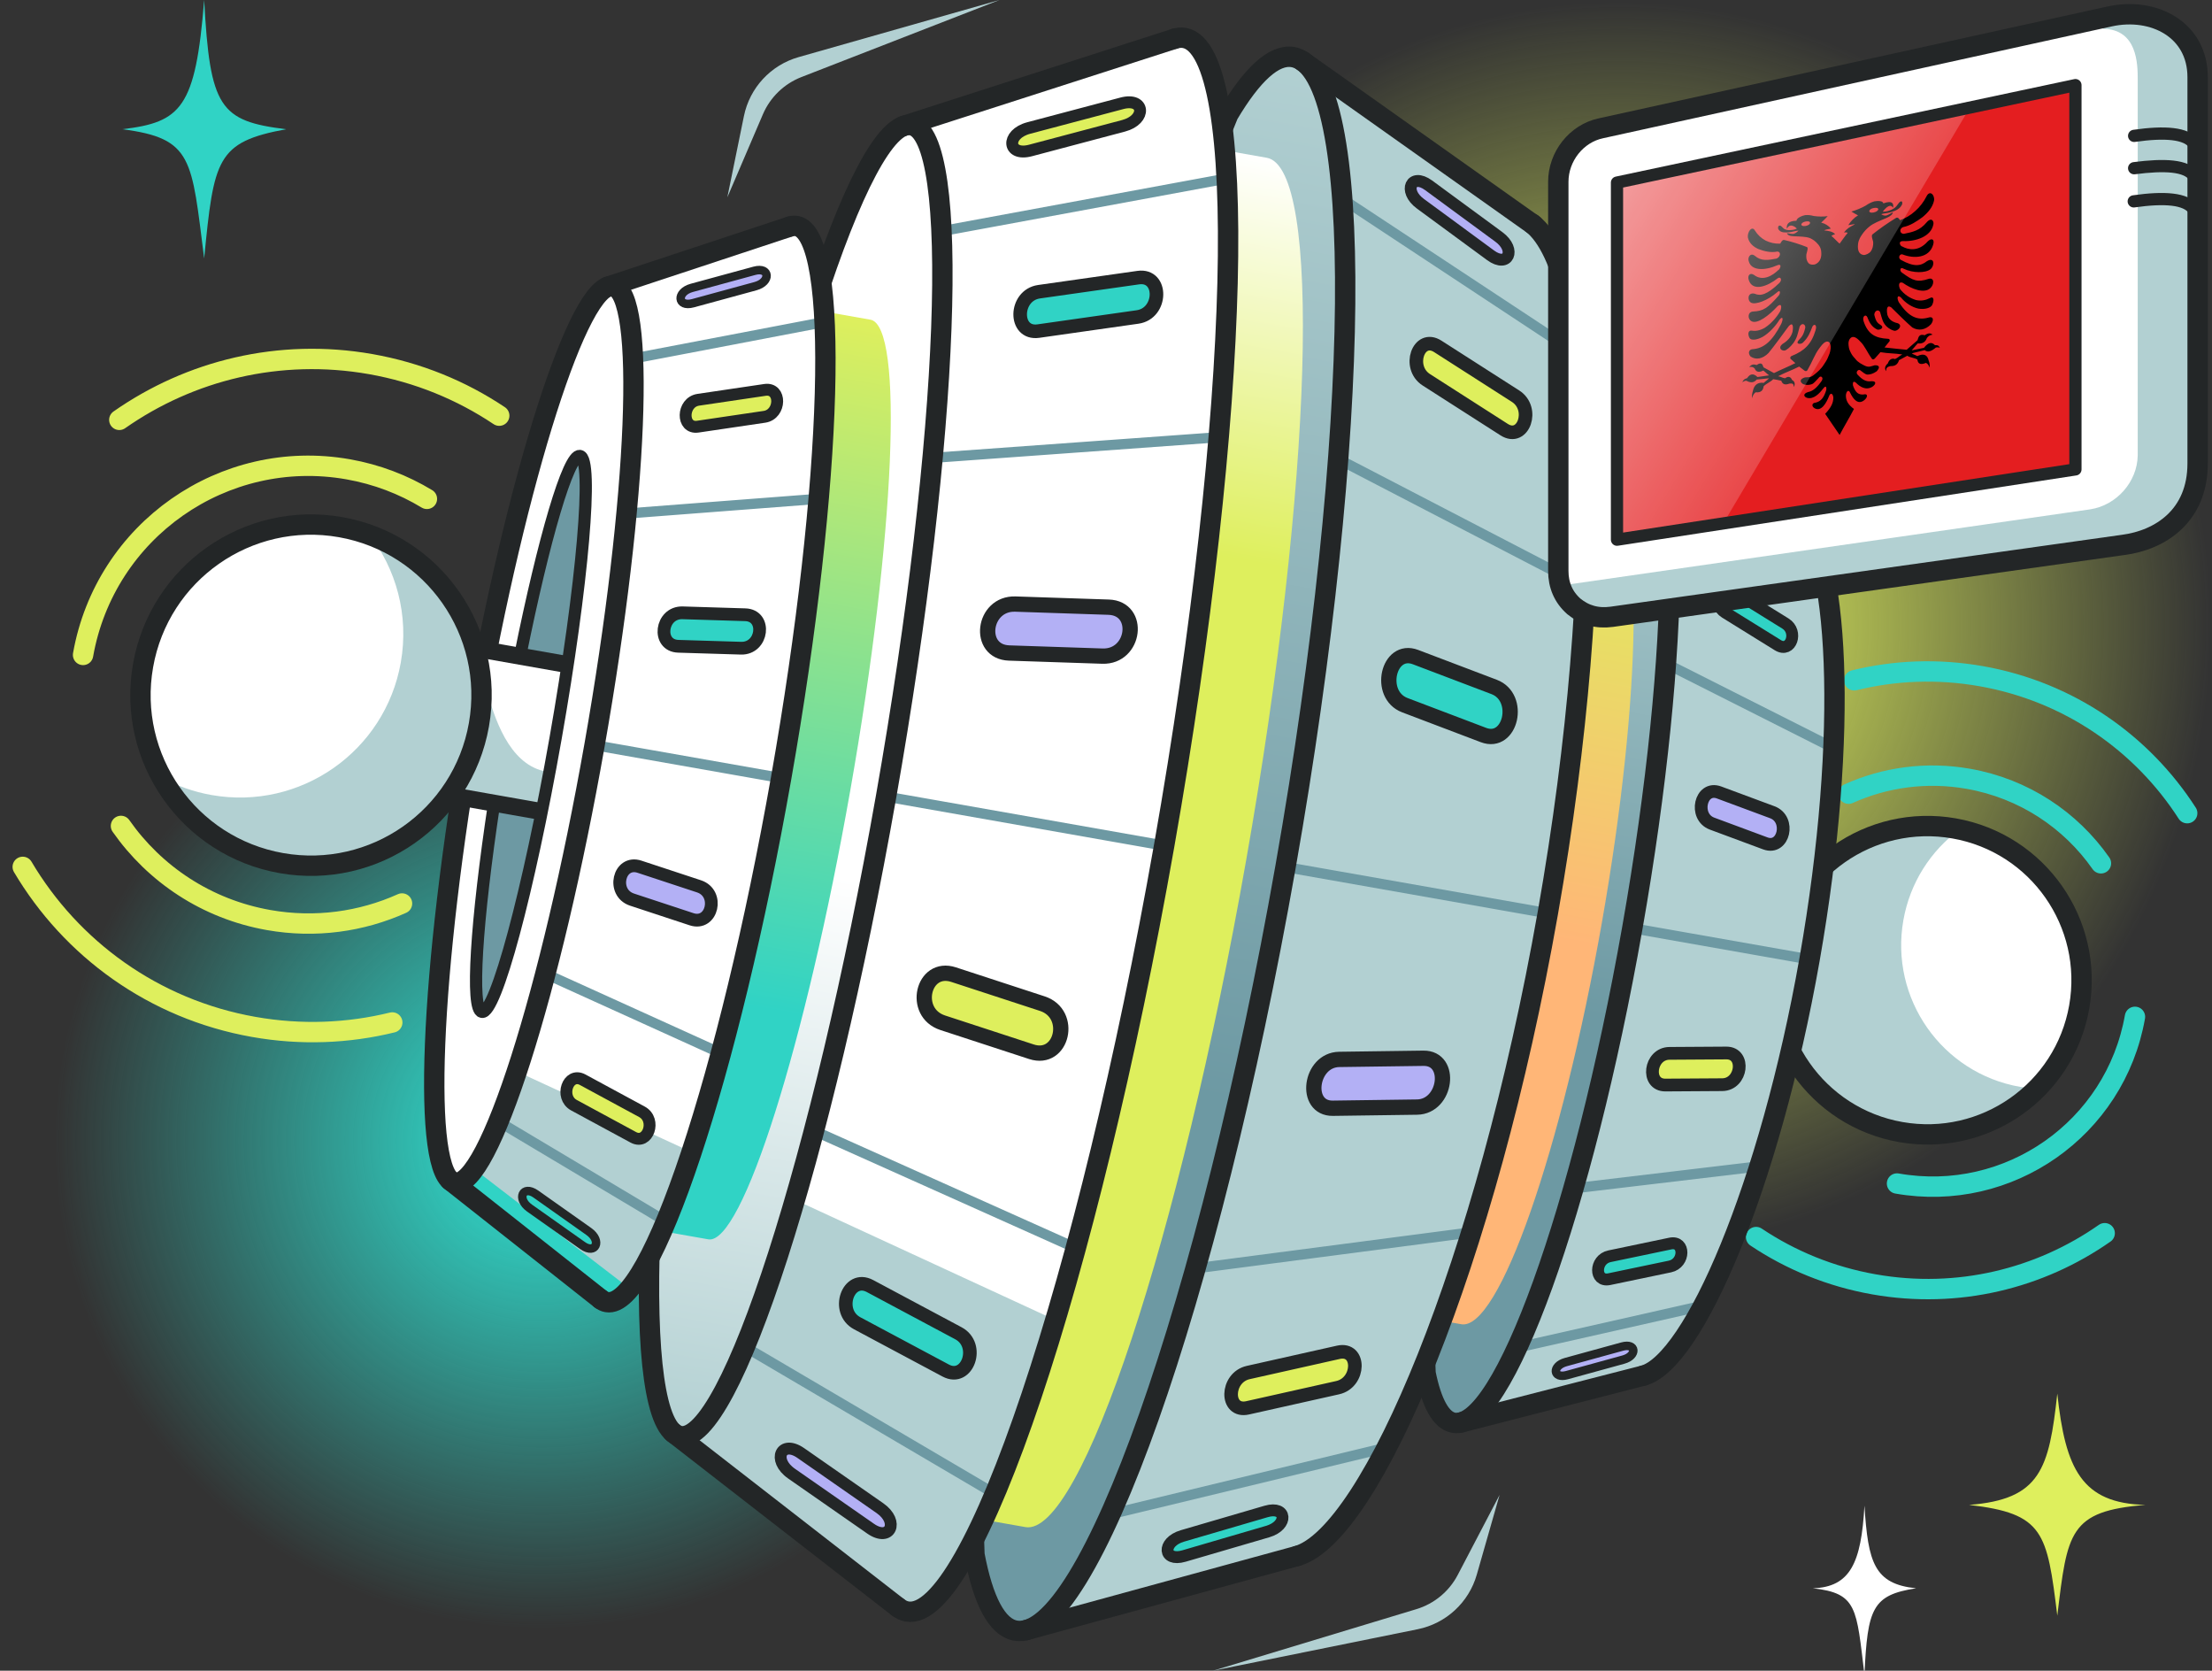 <svg width="543" height="410" viewBox="0 0 543 410" fill="none" xmlns="http://www.w3.org/2000/svg">
<rect x="0" y="0" width="543" height="410" fill="#333333" stroke="none"/>
<g clip-path="url(#clip0_6151_27586)">
<circle cx="133" cy="280" r="120" fill="url(#paint0_radial_6151_27586)"/>
<ellipse cx="397.5" cy="153.5" rx="145.5" ry="153.5" fill="url(#paint1_radial_6151_27586)"/>
<path d="M465.676 290.441C479.39 292.859 492.785 289.49 503.354 282.089C513.924 274.689 521.671 263.253 524.089 249.54M515.738 211.861C508.338 201.288 496.898 193.54 483.189 191.122C472.851 189.3 462.693 190.766 453.793 194.772" stroke="#30D3C5" stroke-width="5" stroke-miterlimit="22.926" stroke-linecap="round" stroke-linejoin="round"/>
<path d="M431.082 303.581C439.565 309.257 449.339 313.303 460.037 315.189C480.643 318.822 500.768 313.758 516.657 302.636M536.915 199.557C525.88 182.423 508.006 169.76 486.354 165.942C475.655 164.055 465.087 164.514 455.174 166.947" stroke="#30D3C5" stroke-width="5" stroke-miterlimit="22.926" stroke-linecap="round" stroke-linejoin="round"/>
<path d="M435.892 233.987C439.52 213.411 459.142 199.671 479.718 203.299C500.295 206.928 514.034 226.549 510.406 247.126C506.778 267.703 487.156 281.442 466.58 277.814C446.003 274.186 432.264 254.564 435.892 233.987Z" fill="white"/>
<path fill-rule="evenodd" clip-rule="evenodd" d="M481.039 203.561C480.605 203.464 480.16 203.378 479.718 203.3C459.14 199.671 439.52 213.41 435.891 233.988C432.263 254.567 446.001 274.187 466.579 277.815C479.258 280.051 491.574 275.688 500.009 267.199C498.636 267.121 497.252 266.965 495.865 266.72C476.67 263.336 463.851 245.029 467.237 225.83C468.874 216.543 474.006 208.747 481.039 203.561Z" fill="#B2D0D2"/>
<path d="M435.892 233.987C439.52 213.411 459.142 199.671 479.718 203.299C500.295 206.928 514.034 226.549 510.406 247.126C506.778 267.703 487.156 281.442 466.58 277.814C446.003 274.186 432.264 254.564 435.892 233.987Z" stroke="#232627" stroke-width="5" stroke-miterlimit="22.926" stroke-linecap="round" stroke-linejoin="round"/>
<path fill-rule="evenodd" clip-rule="evenodd" d="M402.785 99.498C412.229 106.73 412.255 162.225 400.693 227.797C389.128 293.386 370.122 345.504 358.772 349.042L405.02 336.946C427.671 316.508 440.174 251.929 443.113 235.261C452.558 181.693 450.592 134.093 440.975 126.279L402.785 99.498Z" fill="#B2D0D2"/>
<path d="M372.43 330.719L418.145 320.396" stroke="#6D99A3" stroke-width="2.5" stroke-miterlimit="22.926" stroke-linecap="round" stroke-linejoin="round"/>
<path d="M385.838 291.691L431.91 286.214" stroke="#6D99A3" stroke-width="2.5" stroke-miterlimit="22.926" stroke-linecap="round" stroke-linejoin="round"/>
<path d="M400.2 227.694L444.21 235.451" stroke="#6D99A3" stroke-width="2.5" stroke-miterlimit="22.926" stroke-linecap="round" stroke-linejoin="round"/>
<path d="M409.342 121.38L448.794 146.582" stroke="#6D99A3" stroke-width="2.5" stroke-miterlimit="22.926" stroke-linecap="round" stroke-linejoin="round"/>
<path d="M408.593 162.642L450.067 183.555" stroke="#6D99A3" stroke-width="2.5" stroke-miterlimit="22.926" stroke-linecap="round" stroke-linejoin="round"/>
<path fill-rule="evenodd" clip-rule="evenodd" d="M349.942 336.99C351.424 344.293 353.728 348.608 356.852 349.159C368.876 351.279 388.502 296.936 400.696 227.782C412.89 158.624 413.035 100.845 401.011 98.725C397.887 98.174 394.245 101.441 390.355 107.797C359.832 180.486 346.358 256.88 349.942 336.99Z" fill="url(#paint2_linear_6151_27586)" stroke="#232627" stroke-width="5" stroke-miterlimit="22.926" stroke-linecap="round" stroke-linejoin="round"/>
<path fill-rule="evenodd" clip-rule="evenodd" d="M393.219 226.464C403.098 170.438 403.675 123.711 394.504 122.094L378.197 119.218L363.663 201.645C362.387 207.77 361.166 214.106 360.02 220.61C358.874 227.106 357.854 233.481 356.958 239.674L342.424 322.1L358.731 324.975C367.902 326.592 383.341 282.486 393.219 226.464Z" fill="url(#paint3_linear_6151_27586)"/>
<path d="M403.442 337.575C415.701 334.261 434.394 291.12 444.21 235.451C454.023 179.797 451.417 133.607 440.839 125.551" stroke="#232627" stroke-width="5" stroke-miterlimit="22.926" stroke-linecap="round" stroke-linejoin="round"/>
<path d="M358.541 349.102L403.442 337.575" stroke="#232627" stroke-width="5" stroke-miterlimit="22.926" stroke-linecap="round" stroke-linejoin="round"/>
<path d="M402.579 99.353L441.071 125.736" stroke="#232627" stroke-width="5" stroke-miterlimit="22.926" stroke-linecap="round" stroke-linejoin="round"/>
<path fill-rule="evenodd" clip-rule="evenodd" d="M423.771 258.412L409.831 258.5C404.954 258.531 403.979 266.305 408.82 266.275L422.76 266.187C427.637 266.156 428.612 258.383 423.771 258.412Z" fill="#DEEF5D" stroke="#232627" stroke-width="3.129" stroke-miterlimit="22.926" stroke-linecap="round" stroke-linejoin="round"/>
<path fill-rule="evenodd" clip-rule="evenodd" d="M410.018 305.175L395.105 308.292C391.383 309.067 391.342 314.691 395.032 313.919L409.945 310.805C413.667 310.027 413.707 304.402 410.018 305.175Z" fill="#30D3C5" stroke="#232627" stroke-width="2.918" stroke-miterlimit="22.926" stroke-linecap="round" stroke-linejoin="round"/>
<path fill-rule="evenodd" clip-rule="evenodd" d="M398.223 330.456L384.383 334.258C380.927 335.207 381.234 338.403 384.662 337.461L398.497 333.657C401.959 332.705 401.646 329.513 398.223 330.456Z" fill="#B3B0F5" stroke="#232627" stroke-width="2.087" stroke-miterlimit="22.926" stroke-linecap="round" stroke-linejoin="round"/>
<path fill-rule="evenodd" clip-rule="evenodd" d="M433.353 206.975L420.283 202.124C415.711 200.427 417.453 192.789 421.992 194.476L435.061 199.326C439.634 201.024 437.895 208.663 433.353 206.975Z" fill="#B3B0F5" stroke="#232627" stroke-width="3.129" stroke-miterlimit="22.926" stroke-linecap="round" stroke-linejoin="round"/>
<path fill-rule="evenodd" clip-rule="evenodd" d="M436.423 158.329L423.478 150.303C420.242 148.298 422.128 142.999 425.334 144.987L438.279 153.013C441.514 155.022 439.625 160.316 436.423 158.329Z" fill="#30D3C5" stroke="#232627" stroke-width="2.918" stroke-miterlimit="22.926" stroke-linecap="round" stroke-linejoin="round"/>
<path fill-rule="evenodd" clip-rule="evenodd" d="M433.984 130.542L422.281 122.231C419.357 120.157 420.74 117.259 423.638 119.317L435.342 127.624C438.265 129.702 436.88 132.595 433.984 130.542Z" fill="#DEEF5D" stroke="#232627" stroke-width="2.087" stroke-miterlimit="22.926" stroke-linecap="round" stroke-linejoin="round"/>
<path fill-rule="evenodd" clip-rule="evenodd" d="M320.018 15.182C333.937 26.225 333.387 111.689 315.559 212.798C297.726 313.935 269.014 394.401 252.157 399.969L320.806 380.848C354.587 349.136 373.798 249.545 378.33 223.838C392.895 141.241 390.486 67.954 376.32 56.02L320.018 15.182Z" fill="#B2D0D2"/>
<path d="M272.586 371.602L340.432 355.225" stroke="#6D99A3" stroke-width="2.5" stroke-miterlimit="22.926" stroke-linecap="round" stroke-linejoin="round"/>
<path d="M292.87 311.352L361.192 302.428" stroke="#6D99A3" stroke-width="2.5" stroke-miterlimit="22.926" stroke-linecap="round" stroke-linejoin="round"/>
<path d="M314.827 212.641L379.951 224.124" stroke="#6D99A3" stroke-width="2.5" stroke-miterlimit="22.926" stroke-linecap="round" stroke-linejoin="round"/>
<path d="M329.502 48.815L387.691 87.204" stroke="#6D99A3" stroke-width="2.5" stroke-miterlimit="22.926" stroke-linecap="round" stroke-linejoin="round"/>
<path d="M327.956 112.37L389.182 144.14" stroke="#6D99A3" stroke-width="2.5" stroke-miterlimit="22.926" stroke-linecap="round" stroke-linejoin="round"/>
<path fill-rule="evenodd" clip-rule="evenodd" d="M239.203 381.502C241.32 392.73 244.688 399.355 249.312 400.171C267.1 403.307 296.762 319.404 315.564 212.771C334.366 106.138 335.19 17.149 317.406 14.014C312.778 13.197 307.347 18.271 301.518 28.098C255.519 140.367 234.744 258.166 239.203 381.502Z" fill="url(#paint4_linear_6151_27586)" stroke="#232627" stroke-width="5" stroke-miterlimit="22.926" stroke-linecap="round" stroke-linejoin="round"/>
<path fill-rule="evenodd" clip-rule="evenodd" d="M305.912 211.069C322.278 118.275 324.545 41.115 310.979 38.723L286.846 34.468L262.773 170.989C260.691 181.142 258.689 191.639 256.79 202.407C254.891 213.175 253.183 223.725 251.666 233.981L227.594 370.503L251.727 374.758C265.293 377.15 289.554 303.865 305.912 211.069Z" fill="url(#paint5_linear_6151_27586)"/>
<path fill-rule="evenodd" clip-rule="evenodd" d="M285.78 207.519C299.692 128.616 304.531 59.516 299.603 27.761C297.87 16.6 294.932 10.051 290.753 9.314C289.967 9.176 289.151 9.248 288.304 9.518L288.286 9.527L222.192 30.793C222.707 30.66 223.208 30.632 223.688 30.717C235.949 32.879 233.181 106.645 217.517 195.483C201.852 284.32 179.223 354.584 166.963 352.422C166.482 352.338 166.025 352.141 165.587 351.84L220.396 394.413L220.431 394.443C221.134 394.987 221.877 395.333 222.663 395.472C226.842 396.209 231.842 391.063 237.288 381.165C252.779 353.014 271.863 286.421 285.78 207.519Z" fill="white"/>
<path fill-rule="evenodd" clip-rule="evenodd" d="M195.132 294.438C184.512 330.913 174.018 353.666 166.963 352.422C166.482 352.338 166.022 352.14 165.587 351.84L220.396 394.417L220.431 394.443C221.134 394.987 221.877 395.333 222.663 395.472C226.842 396.209 231.842 391.064 237.288 381.165C244.099 368.785 251.606 348.967 259.064 323.944L195.132 294.438Z" fill="#B2D0D2"/>
<path d="M318.462 381.833C336.662 376.602 364.816 309.958 379.951 224.124C395.082 138.31 391.714 67.199 376.124 54.906" stroke="#232627" stroke-width="5" stroke-miterlimit="22.926" stroke-linecap="round" stroke-linejoin="round"/>
<path d="M182.852 330.512L244.217 366.599" stroke="#6D99A3" stroke-width="2.5" stroke-miterlimit="22.926" stroke-linecap="round" stroke-linejoin="round"/>
<path d="M199.82 277.487L264.086 306.276" stroke="#6D99A3" stroke-width="2.5" stroke-miterlimit="22.926" stroke-linecap="round" stroke-linejoin="round"/>
<path d="M217.517 195.482L285.78 207.519" stroke="#6D99A3" stroke-width="2.5" stroke-miterlimit="22.926" stroke-linecap="round" stroke-linejoin="round"/>
<path d="M231.126 56.74L301.133 43.813" stroke="#6D99A3" stroke-width="2.5" stroke-miterlimit="22.926" stroke-linecap="round" stroke-linejoin="round"/>
<path d="M228.935 112.367L299.172 107.294" stroke="#6D99A3" stroke-width="2.5" stroke-miterlimit="22.926" stroke-linecap="round" stroke-linejoin="round"/>
<path d="M288.286 9.527C289.134 9.249 289.963 9.175 290.753 9.314C306.809 12.145 304.582 100.886 285.78 207.519C266.973 314.151 238.718 398.303 222.663 395.472C221.865 395.331 221.109 394.974 220.396 394.413" stroke="#232627" stroke-width="5" stroke-miterlimit="22.926" stroke-linecap="round" stroke-linejoin="round"/>
<path fill-rule="evenodd" clip-rule="evenodd" d="M173.135 187.657C188.799 98.819 211.436 28.557 223.688 30.717C235.945 32.878 233.181 106.645 217.517 195.482C201.852 284.32 179.219 354.583 166.963 352.422C154.711 350.262 157.47 276.494 173.135 187.657Z" fill="url(#paint6_linear_6151_27586)" stroke="#232627" stroke-width="5" stroke-miterlimit="22.926" stroke-linecap="round" stroke-linejoin="round"/>
<path d="M165.221 351.556L220.431 394.443" stroke="#232627" stroke-width="5" stroke-miterlimit="22.926" stroke-linecap="round" stroke-linejoin="round"/>
<path d="M251.813 400.064L318.462 381.833" stroke="#232627" stroke-width="5" stroke-miterlimit="22.926" stroke-linecap="round" stroke-linejoin="round"/>
<path d="M221.755 30.936L288.304 9.518" stroke="#232627" stroke-width="5" stroke-miterlimit="22.926" stroke-linecap="round" stroke-linejoin="round"/>
<path d="M319.715 14.969L376.467 55.186" stroke="#232627" stroke-width="5" stroke-miterlimit="22.926" stroke-linecap="round" stroke-linejoin="round"/>
<path d="M202.966 192.917C211.342 145.414 214.426 106.252 209.855 105.446C205.283 104.64 194.787 142.495 186.411 189.998C178.035 237.5 174.951 276.662 179.522 277.468C184.094 278.274 194.59 240.419 202.966 192.917Z" fill="#B2D0D2" stroke="#232627" stroke-width="2.001" stroke-miterlimit="22.926" stroke-linecap="round" stroke-linejoin="round"/>
<path fill-rule="evenodd" clip-rule="evenodd" d="M234.091 239.183L255.873 246.301C263.487 248.79 260.761 260.58 253.195 258.106L231.418 250.989C223.796 248.498 226.526 236.71 234.091 239.183Z" fill="#DEEF5D" stroke="#232627" stroke-width="3.753" stroke-miterlimit="22.926" stroke-linecap="round" stroke-linejoin="round"/>
<path fill-rule="evenodd" clip-rule="evenodd" d="M213.565 315.605L235.274 327.194C240.699 330.085 237.521 339.205 232.144 336.334L210.431 324.744C205.007 321.85 208.189 312.735 213.565 315.605Z" fill="#30D3C5" stroke="#232627" stroke-width="3.335" stroke-miterlimit="22.926" stroke-linecap="round" stroke-linejoin="round"/>
<path fill-rule="evenodd" clip-rule="evenodd" d="M196.594 356.596L215.991 370.1C220.839 373.473 218.513 378.482 213.711 375.141L194.31 361.637C189.462 358.26 191.791 353.255 196.594 356.596Z" fill="#B3B0F5" stroke="#232627" stroke-width="2.918" stroke-miterlimit="22.926" stroke-linecap="round" stroke-linejoin="round"/>
<path fill-rule="evenodd" clip-rule="evenodd" d="M247.729 160.25L270.631 161.015C278.637 161.28 280.108 149.269 272.153 149.006L249.255 148.242C241.24 147.975 239.774 159.987 247.729 160.25Z" fill="#B3B0F5" stroke="#232627" stroke-width="3.753" stroke-miterlimit="22.926" stroke-linecap="round" stroke-linejoin="round"/>
<path fill-rule="evenodd" clip-rule="evenodd" d="M254.888 81.253L279.251 77.787C285.339 76.922 285.47 67.27 279.436 68.128L255.069 71.589C248.981 72.458 248.854 82.108 254.888 81.253Z" fill="#30D3C5" stroke="#232627" stroke-width="3.335" stroke-miterlimit="22.926" stroke-linecap="round" stroke-linejoin="round"/>
<path fill-rule="evenodd" clip-rule="evenodd" d="M252.96 36.929L275.805 30.874C281.515 29.363 281.043 23.86 275.387 25.357L252.538 31.412C246.827 32.926 247.304 38.426 252.96 36.929Z" fill="#DEEF5D" stroke="#232627" stroke-width="2.918" stroke-miterlimit="22.926" stroke-linecap="round" stroke-linejoin="round"/>
<path fill-rule="evenodd" clip-rule="evenodd" d="M349.425 259.704L328.769 259.986C321.545 260.087 320.016 272.067 327.187 271.969L347.844 271.686C355.072 271.586 356.601 259.602 349.425 259.704Z" fill="#B3B0F5" stroke="#232627" stroke-width="3.753" stroke-miterlimit="22.926" stroke-linecap="round" stroke-linejoin="round"/>
<path fill-rule="evenodd" clip-rule="evenodd" d="M328.548 331.863L306.424 336.823C300.898 338.058 300.777 346.722 306.254 345.493L328.382 340.538C333.908 339.295 334.028 330.639 328.548 331.863Z" fill="#DEEF5D" stroke="#232627" stroke-width="3.335" stroke-miterlimit="22.926" stroke-linecap="round" stroke-linejoin="round"/>
<path fill-rule="evenodd" clip-rule="evenodd" d="M310.802 370.923L290.26 376.928C285.127 378.429 285.551 383.348 290.637 381.859L311.184 375.854C316.316 374.353 315.888 369.437 310.802 370.923Z" fill="#30D3C5" stroke="#232627" stroke-width="2.918" stroke-miterlimit="22.926" stroke-linecap="round" stroke-linejoin="round"/>
<path fill-rule="evenodd" clip-rule="evenodd" d="M208.733 193.934C219.722 131.613 221.936 79.911 213.676 78.454L194.854 75.135L178.686 166.826C177.307 173.649 175.968 180.698 174.693 187.931C173.418 195.164 172.265 202.247 171.227 209.13L155.059 300.82L173.882 304.139C182.142 305.596 197.744 256.258 208.733 193.934Z" fill="url(#paint7_linear_6151_27586)"/>
<path fill-rule="evenodd" clip-rule="evenodd" d="M191.756 190.94C201.27 136.98 204.672 89.74 201.431 68.046C200.293 60.424 198.332 55.953 195.533 55.46C195.002 55.366 194.454 55.417 193.885 55.605L193.872 55.611L149.447 70.29C149.791 70.195 150.126 70.178 150.451 70.236C158.677 71.686 156.66 122.108 145.947 182.863C135.235 243.618 119.884 291.689 111.659 290.238C111.333 290.181 111.029 290.051 110.734 289.843L147.445 318.822L147.469 318.842C147.94 319.213 148.438 319.449 148.969 319.542C151.767 320.036 155.139 316.506 158.816 309.732C169.281 290.455 182.241 244.9 191.756 190.94Z" fill="white"/>
<path fill-rule="evenodd" clip-rule="evenodd" d="M169.767 282.731C165.986 294.158 162.267 303.374 158.816 309.728C155.139 316.506 151.771 320.036 148.969 319.542C148.438 319.448 147.94 319.213 147.469 318.842L147.445 318.822L110.734 289.843C111.025 290.051 111.333 290.181 111.658 290.242C115.551 290.925 121.039 280.518 126.873 262.934L169.767 282.731Z" fill="#B2D0D2"/>
<path d="M153.573 315.453L116.056 286.626L111.902 290.984L148.402 320.276L153.573 315.453Z" fill="#30D3C5"/>
<path d="M122.375 275.23L163.499 299.763" stroke="#6D99A3" stroke-width="2.5" stroke-miterlimit="22.926" stroke-linecap="round" stroke-linejoin="round"/>
<path d="M133.883 238.951L176.976 258.488" stroke="#6D99A3" stroke-width="2.5" stroke-miterlimit="22.926" stroke-linecap="round" stroke-linejoin="round"/>
<path d="M145.947 182.863L191.756 190.941" stroke="#6D99A3" stroke-width="2.5" stroke-miterlimit="22.926" stroke-linecap="round" stroke-linejoin="round"/>
<path d="M155.388 88.004L202.423 79.016" stroke="#6D99A3" stroke-width="2.5" stroke-miterlimit="22.926" stroke-linecap="round" stroke-linejoin="round"/>
<path d="M153.794 126.031L200.97 122.411" stroke="#6D99A3" stroke-width="2.5" stroke-miterlimit="22.926" stroke-linecap="round" stroke-linejoin="round"/>
<path d="M193.872 55.611C194.446 55.416 194.998 55.366 195.533 55.46C206.305 57.359 204.614 118.018 191.756 190.94C178.898 263.862 159.74 321.442 148.969 319.542C148.43 319.447 147.921 319.206 147.445 318.822" stroke="#232627" stroke-width="5" stroke-miterlimit="22.926" stroke-linecap="round" stroke-linejoin="round"/>
<path fill-rule="evenodd" clip-rule="evenodd" d="M116.163 177.611C126.875 116.86 142.226 68.785 150.451 70.236C158.677 71.686 156.659 122.112 145.947 182.863C135.235 243.618 119.884 291.689 111.659 290.238C103.434 288.788 105.45 238.366 116.163 177.611Z" fill="white" stroke="#232627" stroke-width="5" stroke-miterlimit="22.926" stroke-linecap="round" stroke-linejoin="round"/>
<path d="M110.491 289.653L147.469 318.842" stroke="#232627" stroke-width="5" stroke-miterlimit="22.926" stroke-linecap="round" stroke-linejoin="round"/>
<path d="M149.154 70.386L193.885 55.605" stroke="#232627" stroke-width="5" stroke-miterlimit="22.926" stroke-linecap="round" stroke-linejoin="round"/>
<path fill-rule="evenodd" clip-rule="evenodd" d="M124.272 179.041C130.914 141.373 139.012 111.311 142.357 111.901C145.699 112.49 143.027 143.509 136.385 181.177C129.743 218.845 121.645 248.907 118.303 248.318C114.958 247.728 117.63 216.71 124.272 179.041Z" fill="#6D99A3"/>
<path fill-rule="evenodd" clip-rule="evenodd" d="M156.981 212.697L171.591 217.512C176.702 219.196 174.84 227.261 169.768 225.587L155.158 220.773C150.048 219.084 151.905 211.023 156.981 212.697Z" fill="#B3B0F5" stroke="#232627" stroke-width="3.129" stroke-miterlimit="22.926" stroke-linecap="round" stroke-linejoin="round"/>
<path fill-rule="evenodd" clip-rule="evenodd" d="M143.032 264.972L157.582 272.845C161.22 274.813 159.065 281.052 155.46 279.101L140.906 271.227C137.268 269.259 139.426 263.025 143.032 264.972Z" fill="#DEEF5D" stroke="#232627" stroke-width="2.918" stroke-miterlimit="22.926" stroke-linecap="round" stroke-linejoin="round"/>
<path fill-rule="evenodd" clip-rule="evenodd" d="M131.546 293.029L144.542 302.215C147.79 304.51 146.215 307.938 142.999 305.664L129.999 296.477C126.751 294.178 128.326 290.755 131.546 293.029Z" fill="#30D3C5" stroke="#232627" stroke-width="2.087" stroke-miterlimit="22.926" stroke-linecap="round" stroke-linejoin="round"/>
<path fill-rule="evenodd" clip-rule="evenodd" d="M166.52 158.602L181.896 159.071C187.275 159.236 188.283 151.025 182.944 150.863L167.568 150.39C162.19 150.224 161.177 158.439 166.52 158.602Z" fill="#30D3C5" stroke="#232627" stroke-width="3.129" stroke-miterlimit="22.926" stroke-linecap="round" stroke-linejoin="round"/>
<path fill-rule="evenodd" clip-rule="evenodd" d="M171.291 104.705L187.656 102.287C191.748 101.681 191.856 95.082 187.802 95.682L171.432 98.103C167.341 98.709 167.237 105.305 171.291 104.705Z" fill="#DEEF5D" stroke="#232627" stroke-width="2.918" stroke-miterlimit="22.926" stroke-linecap="round" stroke-linejoin="round"/>
<path fill-rule="evenodd" clip-rule="evenodd" d="M170.094 74.414L185.448 70.228C189.285 69.182 188.977 65.422 185.177 66.459L169.819 70.645C165.982 71.691 166.29 75.45 170.094 74.414Z" fill="#B3B0F5" stroke="#232627" stroke-width="2.087" stroke-miterlimit="22.926" stroke-linecap="round" stroke-linejoin="round"/>
<path fill-rule="evenodd" clip-rule="evenodd" d="M364.167 180.383L344.857 173.053C338.103 170.487 340.76 158.706 347.469 161.252L366.783 168.582C373.537 171.148 370.88 182.929 364.167 180.383Z" fill="#30D3C5" stroke="#232627" stroke-width="3.753" stroke-miterlimit="22.926" stroke-linecap="round" stroke-linejoin="round"/>
<path fill-rule="evenodd" clip-rule="evenodd" d="M369.234 105.432L350.139 93.208C345.37 90.153 348.219 81.975 352.945 85.002L372.04 97.226C376.812 100.281 373.96 108.455 369.234 105.432Z" fill="#DEEF5D" stroke="#232627" stroke-width="3.335" stroke-miterlimit="22.926" stroke-linecap="round" stroke-linejoin="round"/>
<path fill-rule="evenodd" clip-rule="evenodd" d="M365.917 62.658L348.667 49.988C344.357 46.826 346.437 42.349 350.708 45.484L367.958 58.154C372.271 61.324 370.187 65.797 365.917 62.658Z" fill="#B3B0F5" stroke="#232627" stroke-width="2.918" stroke-miterlimit="22.926" stroke-linecap="round" stroke-linejoin="round"/>
<path fill-rule="evenodd" clip-rule="evenodd" d="M109.914 195.102L116.273 159.034L139.445 163.12C137.576 174.964 135.379 186.974 133.085 199.188L109.914 195.102Z" fill="white"/>
<path fill-rule="evenodd" clip-rule="evenodd" d="M109.914 195.102C115.995 186.357 117.894 180.645 119.5 169.5C122 178.5 126 188.5 135 189.5C134.403 194.131 134.06 194.45 133.085 199.187L109.914 195.102Z" fill="#B2D0D2"/>
<path d="M121.323 197C116.913 226.099 115.509 247.825 118.303 248.318C121.645 248.907 129.743 218.845 136.385 181.177C143.027 143.508 145.699 112.49 142.357 111.901C139.568 111.409 133.474 132.229 127.675 161" stroke="#232627" stroke-width="3" stroke-miterlimit="22.926" stroke-linecap="round" stroke-linejoin="round"/>
<path d="M117.259 177.803C121.273 155.036 106.071 133.326 83.304 129.311C60.537 125.297 38.826 140.499 34.812 163.266C30.797 186.033 45.999 207.744 68.767 211.758C91.534 215.773 113.244 200.571 117.259 177.803Z" fill="white"/>
<path d="M139.348 163.103L116.273 159.034L109.914 195.102L132.988 199.17" stroke="#232627" stroke-width="4.17" stroke-miterlimit="22.926" stroke-linejoin="round"/>
<path fill-rule="evenodd" clip-rule="evenodd" d="M90.481 130.914C109.197 137.739 120.893 157.199 117.315 177.495C113.3 200.263 91.587 215.467 68.819 211.452C55.996 209.191 45.571 201.314 39.632 190.794C43.372 192.841 47.503 194.325 51.933 195.106C73.745 198.952 94.541 184.39 98.387 162.579C100.442 150.923 97.239 139.555 90.481 130.914Z" fill="#B2D0D2"/>
<path fill-rule="evenodd" clip-rule="evenodd" d="M35.12 163.321C39.135 140.553 60.844 125.352 83.612 129.367C106.381 133.382 121.581 155.09 117.566 177.858C113.552 200.627 91.843 215.827 69.075 211.813C46.306 207.798 31.106 186.09 35.12 163.321Z" stroke="#232627" stroke-width="5" stroke-miterlimit="22.926" stroke-linecap="round" stroke-linejoin="round"/>
<path d="M104.8 122.424C99.018 118.922 92.507 116.411 85.452 115.167C70.18 112.475 55.263 116.227 43.486 124.47C31.717 132.714 23.085 145.448 20.391 160.724M29.694 202.687C37.941 214.464 50.675 223.092 65.948 225.785C77.46 227.815 88.775 226.181 98.689 221.723" stroke="#DEEF5D" stroke-width="5" stroke-miterlimit="22.926" stroke-linecap="round" stroke-linejoin="round"/>
<path d="M122.552 102.007C113.307 95.821 102.658 91.413 90.998 89.357C68.54 85.397 46.604 90.918 29.288 103.036M5.58 212.736C17.431 232.747 37.618 247.661 62.317 252.016C73.977 254.072 85.491 253.572 96.294 250.921" stroke="#DEEF5D" stroke-width="5" stroke-miterlimit="22.926" stroke-linecap="round" stroke-linejoin="round"/>
<path fill-rule="evenodd" clip-rule="evenodd" d="M50.12 0C51.534 26.429 53.944 29.713 70.239 31.712C53.175 34.853 52.5 39 50.12 63.425C47 39 47.447 33.95 30 31.712C44.5 30 48 26.5 50.12 0Z" fill="#30D3C5"/>
<path fill-rule="evenodd" clip-rule="evenodd" d="M457.684 369.5C458.575 383.483 460.094 388.72 470.365 389.776C459.609 391.438 458.437 394.684 457.684 410.979C455.697 394.699 455.997 390.96 445 389.776C454.175 389.486 456.896 383.598 457.684 369.5Z" fill="white"/>
<path fill-rule="evenodd" clip-rule="evenodd" d="M505.024 342C503 360.5 500.907 367.967 483.365 369.311C501.733 371.421 502.5 376 505.024 396.5C507.5 376 507.9 370.815 526.681 369.311C511.013 368.941 507 360.5 505.024 342Z" fill="#DEEF5D"/>
<path d="M196.738 18.908L245.351 0L196.036 14.019C189.212 15.959 184.036 21.54 182.616 28.492L178.544 48.426L187.274 28.055C189.073 23.859 192.483 20.562 196.738 18.908Z" fill="#B2D0D2"/>
<path d="M347.704 394.892L297.779 410L348.026 399.82C354.98 398.411 360.57 393.245 362.521 386.423L368.116 366.862L357.843 386.5C355.727 390.545 352.073 393.569 347.704 394.892Z" fill="#B2D0D2"/>
<path fill-rule="evenodd" clip-rule="evenodd" d="M382.529 140.091V44.612C382.529 38.436 386.94 32.751 393.018 31.476L518.493 3.93C529.276 1.578 538.981 9.616 538.981 19.223L539.471 113.721C539.569 126.661 530.257 132.542 521.238 133.719L395.665 151.364C392.038 151.854 388.999 150.972 386.352 148.815C383.803 146.56 382.529 143.62 382.529 140.091Z" fill="white"/>
<path d="M397 44.944L510.32 21V115.496L397 132.751V44.944Z" fill="#E41E20"/>
<path d="M443.138 52.79C442.322 52.947 441.003 53.509 441.003 54.166C438.741 54.228 438.521 55.26 438.647 56.135C438.867 55.729 439.118 55.479 439.338 55.416C439.621 55.291 439.935 55.353 440.28 55.51C440.594 55.635 440.877 55.854 441.097 56.104C440.312 56.479 439.683 56.448 439.055 56.479C438.71 56.448 438.364 56.385 438.05 56.229C437.799 56.072 437.705 55.916 437.328 55.572C436.857 55.135 436.354 55.385 436.511 56.166C436.857 56.823 437.485 57.041 438.239 57.041C438.616 57.041 439.15 57.041 439.778 56.916C440.406 56.791 441.097 56.573 441.505 56.604C441.254 56.791 441.003 57.135 440.469 57.323C439.966 57.542 439.181 57.229 438.678 57.229C438.741 57.636 439.275 57.948 440.28 57.979C441.945 58.042 443.327 58.073 444.269 58.417C444.991 58.73 445.651 59.198 446.153 59.792C447.002 60.668 447.033 61.48 447.064 61.668C447.253 63.293 446.719 64.325 445.682 64.825C445.211 65.044 444.3 64.981 443.986 64.606C443.641 64.262 443.327 63.606 443.421 62.449C443.515 62.012 443.955 60.793 443.578 60.636C441.756 59.917 439.872 59.323 437.956 58.886C437.516 58.792 437.171 59.511 437.014 59.792C435.758 59.855 434.533 59.574 433.433 59.042C432.365 58.479 431.455 57.635 430.795 56.573C430.073 55.291 428.879 56.948 429.068 58.292C429.382 59.699 430.45 60.605 431.706 61.136C433.025 61.637 434.658 62.074 436.291 61.73C437.202 61.73 437.171 62.981 436.134 63.45C434.03 63.856 432.365 64.137 430.795 62.793C429.602 61.855 428.942 63.356 429.287 64.106C429.853 66.419 433.088 66.513 436.354 65.075C437.642 64.606 436.857 66.232 436.511 66.294C435.129 67.638 432.711 69.139 430.544 67.451C429.57 66.826 428.911 67.607 429.287 68.732C430.23 71.639 433.873 70.295 436.386 68.295C437.014 67.795 437.611 68.576 436.825 69.42C433.716 72.39 432.146 72.702 430.732 72.077C428.973 71.639 428.848 73.765 429.884 74.297C431.015 74.828 433.967 73.703 436.166 71.796C437.108 70.889 437.139 72.046 436.543 72.64C433.967 75.547 432.931 76.36 430.261 76.453C428.942 76.61 428.973 78.36 430.01 78.86C431.423 79.548 434.218 77.485 436.386 75.109C437.296 74.39 437.454 75.234 437.014 76.36C436.04 78.016 434.752 79.423 433.245 80.423C432.02 81.142 430.889 81.299 430.073 81.142C429.099 80.955 428.973 82.08 429.507 82.987C429.853 83.549 431.203 83.487 432.68 82.674C434.156 81.83 435.757 80.204 436.857 78.423C437.799 77.329 437.705 78.579 437.234 79.517C435.067 83.674 433.056 85.425 430.418 85.675C429.287 85.644 429.005 86.675 429.727 87.488C431.046 88.394 432.679 88.082 434.124 86.644C435.381 85.112 437.83 81.799 439.118 80.017C439.998 79.079 440.312 79.798 440.029 81.424C439.778 82.361 439.181 83.456 437.548 84.424C436.417 85.331 437.265 86.144 438.113 86.019C438.584 85.925 439.495 85.175 440.249 84.174C441.191 82.83 441.254 82.049 441.788 80.142C442.259 79.204 443.17 79.454 443.17 80.361C442.73 82.236 442.353 82.612 441.505 83.518C440.689 84.518 442.07 84.55 442.542 84.112C443.892 82.862 444.395 81.486 444.866 80.236C445.211 79.361 446.154 79.579 445.682 81.049C444.646 84.518 442.887 86.112 439.872 87.332C439.589 87.425 439.401 87.644 439.495 88.019L440.72 89.113C438.835 90.051 437.328 90.645 435.475 91.552L432.899 90.145C432.679 89.582 432.554 88.676 431.203 89.582C430.324 89.27 429.884 89.52 429.382 90.082C430.104 89.957 430.418 90.114 430.732 90.426C431.109 91.427 431.957 91.395 432.837 90.926C433.402 91.333 433.716 91.708 434.281 92.114L431.423 92.521C430.387 91.52 429.57 91.739 428.879 92.802C428.314 92.99 428.063 93.021 427.686 93.802C428.282 93.458 428.659 93.302 428.911 93.552C430.01 94.052 430.701 93.771 431.235 93.146L434.25 92.833C433.873 93.271 433.37 93.552 432.962 93.959C431.423 93.74 430.575 94.552 430.293 95.959C430.104 96.553 430.01 97.147 430.104 97.741C430.23 97.147 430.481 96.647 430.952 96.272C432.334 96.428 432.837 95.709 432.931 94.803C433.622 94.084 434.627 93.771 435.286 93.052C436.103 93.177 436.48 93.271 437.265 93.427C437.548 94.302 438.176 94.552 439.244 94.146C440.437 93.959 440.249 94.552 440.343 94.99C440.689 94.302 440.689 93.677 439.903 93.24C439.621 92.489 438.992 92.208 438.207 92.833C437.454 92.74 437.234 92.427 436.48 92.333C438.396 91.333 439.746 90.926 441.662 89.957L443.013 90.989C443.264 91.114 443.515 91.114 443.672 90.864C444.897 88.769 445.431 87.05 446.53 85.581C446.97 84.987 447.504 84.206 448.132 83.924C448.415 83.768 448.792 83.768 449.043 84.018C449.263 84.237 449.451 84.706 449.389 85.487C449.263 86.613 449.012 87.019 448.729 87.707C448.446 88.426 448.101 88.863 447.724 89.457C447.033 90.583 446.091 91.333 445.525 91.802C444.395 92.802 443.955 92.521 443.076 92.614C441.945 92.958 441.662 93.584 442.573 94.24C443.421 94.584 444.175 94.49 444.803 94.271C445.337 94.052 445.965 93.208 446.436 92.74C446.907 92.02 447.755 92.614 447.19 93.458C446.154 94.959 445.117 95.99 443.861 96.209C442.51 96.616 442.761 97.397 443.641 97.647C445.243 98.053 446.687 96.49 447.441 95.49C448.007 94.709 448.415 94.615 448.321 95.678C447.724 97.647 446.97 98.491 445.714 98.804C444.709 98.866 444.677 99.742 445.431 100.179C447.127 101.148 448.352 98.772 448.917 97.397C449.326 96.147 449.954 96.584 450.048 97.553C450.048 98.866 449.514 99.992 448.038 101.555C449.169 103.274 450.456 105.024 451.587 106.744L454.979 65.513L451.587 59.792C451.21 59.511 450.017 58.229 449.734 58.042C449.608 57.979 449.546 57.886 449.703 57.792C449.86 57.698 450.237 57.542 450.488 57.448C449.797 56.823 449.169 56.698 447.787 56.541C448.132 56.323 448.446 56.323 449.451 56.104C448.823 55.353 448.007 54.853 447.064 54.635C447.787 53.916 447.944 53.853 448.666 53.04C447.504 53.197 446.373 53.165 445.243 53.009C444.583 52.822 443.892 52.728 443.17 52.79H443.138ZM443.264 54.353C443.955 54.228 444.332 54.385 444.332 54.697C444.332 54.978 443.955 55.322 443.264 55.447C442.604 55.572 442.196 55.385 442.196 55.103C442.196 54.791 442.604 54.478 443.264 54.353Z" fill="black"/>
<path d="M460.099 49.415C460.915 49.258 462.297 49.258 462.297 49.915C464.621 49.071 464.873 50.04 464.716 50.978C464.496 50.665 464.244 50.509 464.025 50.509C463.71 50.509 463.396 50.696 463.051 50.978C462.737 51.259 462.423 51.572 462.172 51.947C463.02 51.978 463.648 51.728 464.307 51.478C464.653 51.322 465.03 51.103 465.312 50.821C465.595 50.571 465.689 50.352 466.098 49.852C466.6 49.196 467.103 49.258 466.946 50.102C466.569 50.946 465.94 51.415 465.155 51.728C464.778 51.853 464.182 52.103 463.553 52.228C462.894 52.353 462.172 52.416 461.795 52.572C462.014 52.697 462.297 52.916 462.831 52.916C463.365 52.916 464.182 52.291 464.684 52.103C464.621 52.541 464.087 53.072 463.051 53.51C461.324 54.229 459.91 54.791 458.968 55.541C458.214 56.135 457.555 56.854 457.021 57.667C456.173 58.886 456.141 59.699 456.11 59.918C455.921 61.606 456.455 62.45 457.492 62.575C457.994 62.606 458.936 62.168 459.251 61.668C459.596 61.199 459.91 60.418 459.816 59.293C459.722 58.886 459.282 57.823 459.659 57.511C461.512 56.042 463.459 54.697 465.438 53.478C465.909 53.197 466.255 53.791 466.412 54.041C467.731 53.572 469.018 52.822 470.149 51.79C471.28 50.79 472.222 49.571 472.913 48.196C473.698 46.57 474.986 47.789 474.766 49.227C474.421 50.853 473.29 52.166 471.971 53.26C470.589 54.291 468.893 55.416 467.165 55.729C466.223 56.104 466.255 57.355 467.354 57.386C469.521 56.948 471.28 56.573 472.944 54.572C474.201 53.103 474.892 54.416 474.546 55.291C473.918 57.948 470.526 59.293 467.103 59.168C465.783 59.199 466.569 60.512 466.946 60.48C468.359 61.293 470.934 61.856 473.196 59.261C474.232 58.23 474.955 58.792 474.546 60.074C473.541 63.45 469.678 63.481 467.071 62.45C466.412 62.168 465.783 63.231 466.6 63.763C469.866 65.576 471.5 65.294 473.007 64.106C474.86 62.95 474.986 65.107 473.918 66.045C472.693 67.045 469.584 67.045 467.322 65.951C466.349 65.357 466.286 66.576 466.914 66.92C469.615 68.889 470.683 69.358 473.478 68.42C474.892 68.045 474.86 69.889 473.761 70.796C472.253 72.046 469.333 70.984 467.071 69.389C466.129 69.045 465.972 69.952 466.412 70.921C467.417 72.234 468.799 73.172 470.369 73.641C471.625 73.922 472.819 73.641 473.698 73.172C474.735 72.578 474.86 73.703 474.295 74.86C473.949 75.547 472.505 76.016 470.934 75.735C469.395 75.422 467.731 74.359 466.6 72.953C465.595 72.203 465.689 73.422 466.16 74.234C468.453 77.642 470.557 78.704 473.321 77.954C474.546 77.517 474.829 78.454 474.044 79.549C472.662 80.986 470.966 81.268 469.427 80.361C468.108 79.236 465.564 76.735 464.244 75.422C463.302 74.797 463.02 75.641 463.302 77.204C463.553 78.079 464.15 78.955 465.878 79.33C467.04 79.83 466.16 80.986 465.281 81.174C464.81 81.237 463.836 80.799 463.082 80.08C462.109 79.048 462.046 78.298 461.512 76.548C461.009 75.766 460.099 76.36 460.099 77.267C460.538 79.017 460.884 79.267 461.795 79.861C462.643 80.58 461.198 81.112 460.727 80.83C459.313 80.111 458.811 78.892 458.371 77.798C457.994 77.016 457.052 77.61 457.492 78.892C458.56 82.018 460.35 82.987 463.459 83.143C463.773 83.143 463.962 83.3 463.868 83.706L462.611 85.269C464.527 85.519 466.097 85.613 468.045 85.832L470.714 83.487C470.934 82.831 471.06 81.83 472.473 82.268C473.416 81.643 473.887 81.737 474.421 82.112C473.635 82.237 473.321 82.549 473.007 82.956C472.599 84.112 471.72 84.394 470.777 84.269C470.181 84.863 469.866 85.363 469.27 85.988L472.285 85.363C473.384 83.956 474.201 83.894 474.986 84.706C475.583 84.706 475.803 84.644 476.211 85.331C475.583 85.175 475.206 85.175 474.923 85.519C473.761 86.425 473.039 86.394 472.473 85.925L469.301 86.707C469.678 87.019 470.243 87.113 470.652 87.394C472.285 86.613 473.164 87.144 473.447 88.489C473.667 89.02 473.761 89.614 473.667 90.239C473.51 89.708 473.259 89.27 472.787 89.051C471.311 89.677 470.777 89.145 470.683 88.239C469.961 87.77 468.924 87.801 468.202 87.301C467.385 87.738 466.977 87.957 466.16 88.395C465.878 89.395 465.187 89.895 464.119 89.833C462.862 90.083 463.082 90.614 462.988 91.083C462.611 90.489 462.643 89.864 463.428 89.176C463.71 88.301 464.37 87.801 465.187 88.114C465.972 87.77 466.16 87.395 466.977 86.988C464.998 86.676 463.585 86.769 461.606 86.425L460.224 87.989C459.973 88.207 459.722 88.27 459.565 88.114C458.308 86.394 457.774 84.863 456.644 83.8C456.204 83.331 455.639 82.768 455.042 82.706C454.759 82.643 454.382 82.768 454.131 83.112C453.88 83.425 453.691 83.956 453.786 84.737C453.88 85.769 454.131 86.113 454.414 86.707C454.728 87.301 455.073 87.645 455.45 88.082C456.141 88.989 457.115 89.395 457.68 89.708C458.811 90.27 459.282 89.864 460.193 89.645C461.323 89.583 461.606 90.114 460.695 91.114C459.816 91.74 459.031 91.927 458.403 91.927C457.869 91.896 457.209 91.271 456.769 90.958C456.267 90.395 455.387 91.302 455.984 91.927C457.052 93.084 458.057 93.771 459.376 93.553C460.758 93.49 460.475 94.365 459.596 94.928C457.963 95.897 456.487 94.803 455.733 94.053C455.168 93.49 454.759 93.521 454.853 94.553C455.45 96.335 456.204 96.929 457.492 96.803C458.528 96.522 458.528 97.397 457.774 98.085C456.047 99.648 454.822 97.679 454.225 96.491C453.817 95.397 453.189 96.053 453.126 97.022C453.126 98.335 453.66 99.304 455.105 100.367C454.005 102.493 452.686 104.65 451.587 106.744L448.195 66.826L451.587 59.793C451.933 59.355 453.126 57.605 453.44 57.323C453.566 57.198 453.597 57.104 453.44 57.073C453.283 57.011 452.906 57.011 452.655 57.042C453.377 56.104 454.005 55.729 455.356 55.041C455.042 54.979 454.696 55.104 453.723 55.26C454.32 54.26 455.168 53.416 456.11 52.853C455.356 52.416 455.23 52.416 454.477 51.915C455.67 51.572 456.832 51.103 457.963 50.477C458.622 50.009 459.345 49.633 460.099 49.415ZM459.973 51.04C459.282 51.165 458.874 51.509 458.874 51.822C458.874 52.103 459.282 52.291 459.973 52.134C460.633 52.009 461.072 51.634 461.072 51.353C461.072 51.04 460.633 50.915 459.973 51.04Z" fill="black"/>
<path d="M483.5 26.5L397 45V132.5L423 128.5L483.5 26.5Z" fill="url(#paint8_linear_6151_27586)"/>
<path fill-rule="evenodd" clip-rule="evenodd" d="M517.709 4.029L521.434 3.538C529.178 2.558 539.471 14.125 539.471 21.87V119.015C539.471 125.583 534.276 131.366 527.806 132.249L395.665 151.364C392.038 151.854 388.999 150.972 386.352 148.815C384.784 147.345 383.607 145.678 383.019 143.718L513.102 124.994C519.571 124.014 524.669 118.231 524.767 111.761V19.517C524.767 15.694 524.669 7.165 516.239 7.067C515.062 5.205 519.277 4.421 517.709 4.029Z" fill="#B2D0D2"/>
<path fill-rule="evenodd" clip-rule="evenodd" d="M396.939 132.444V44.808L509.475 20.889V115.192L396.939 132.444Z" stroke="#232627" stroke-width="3" stroke-miterlimit="22.926" stroke-linecap="round" stroke-linejoin="round"/>
<path d="M523.885 33.339C531.433 32.261 536.726 32.653 538.589 35.3" stroke="#232627" stroke-width="3" stroke-miterlimit="22.926" stroke-linecap="round" stroke-linejoin="round"/>
<path d="M523.885 41.279C531.433 40.298 536.726 40.593 538.589 43.239" stroke="#232627" stroke-width="3" stroke-miterlimit="22.926" stroke-linecap="round" stroke-linejoin="round"/>
<path d="M523.787 49.415C531.335 48.337 536.628 48.729 538.491 51.376" stroke="#232627" stroke-width="3" stroke-miterlimit="22.926" stroke-linecap="round" stroke-linejoin="round"/>
<path fill-rule="evenodd" clip-rule="evenodd" d="M382.529 140.091V44.612C382.529 38.436 386.94 32.751 393.018 31.476L517.905 4.029C528.688 1.676 539.471 7.263 539.471 18.929V113.721C539.471 126.661 530.256 132.543 521.238 133.719L395.665 151.364C392.038 151.854 388.999 150.972 386.352 148.815C383.803 146.561 382.529 143.62 382.529 140.091Z" stroke="#232627" stroke-width="5" stroke-miterlimit="22.926" stroke-linecap="round" stroke-linejoin="round"/>
</g>
<defs>
<radialGradient id="paint0_radial_6151_27586" cx="0" cy="0" r="1" gradientUnits="userSpaceOnUse" gradientTransform="translate(133 280) rotate(90) scale(120)">
<stop offset="0.12" stop-color="#30D3C5"/>
<stop offset="1" stop-color="#30D3C5" stop-opacity="0"/>
</radialGradient>
<radialGradient id="paint1_radial_6151_27586" cx="0" cy="0" r="1" gradientUnits="userSpaceOnUse" gradientTransform="translate(397.5 153.5) rotate(90) scale(153.5 145.5)">
<stop offset="0.12" stop-color="#DEEF5D"/>
<stop offset="1" stop-color="#DEEF5D" stop-opacity="0"/>
</radialGradient>
<linearGradient id="paint2_linear_6151_27586" x1="401.061" y1="98.734" x2="356.903" y2="349.168" gradientUnits="userSpaceOnUse">
<stop stop-color="#B2D0D2"/>
<stop offset="0.59" stop-color="#6D99A3"/>
</linearGradient>
<linearGradient id="paint3_linear_6151_27586" x1="394.506" y1="122.094" x2="358.733" y2="324.976" gradientUnits="userSpaceOnUse">
<stop stop-color="#DEEF5D"/>
<stop offset="0.53" stop-color="#FFB677"/>
</linearGradient>
<linearGradient id="paint4_linear_6151_27586" x1="317.477" y1="14.026" x2="249.387" y2="400.184" gradientUnits="userSpaceOnUse">
<stop stop-color="#B2D0D2"/>
<stop offset="0.651" stop-color="#6D99A3"/>
</linearGradient>
<linearGradient id="paint5_linear_6151_27586" x1="310.977" y1="38.722" x2="251.725" y2="374.758" gradientUnits="userSpaceOnUse">
<stop stop-color="white"/>
<stop offset="0.288" stop-color="#DEEF5D"/>
</linearGradient>
<linearGradient id="paint6_linear_6151_27586" x1="223.688" y1="30.717" x2="166.963" y2="352.422" gradientUnits="userSpaceOnUse">
<stop offset="0.565" stop-color="white"/>
<stop offset="1" stop-color="#B2D0D2"/>
</linearGradient>
<linearGradient id="paint7_linear_6151_27586" x1="211.61" y1="78.09" x2="171.816" y2="303.775" gradientUnits="userSpaceOnUse">
<stop stop-color="#DEEF5D"/>
<stop offset="0.747" stop-color="#30D3C5"/>
</linearGradient>
<linearGradient id="paint8_linear_6151_27586" x1="490" y1="82" x2="339.5" y2="-9.5" gradientUnits="userSpaceOnUse">
<stop stop-color="white" stop-opacity="0"/>
<stop offset="1" stop-color="white"/>
</linearGradient>
<clipPath id="clip0_6151_27586">
<rect width="543" height="410" fill="white"/>
</clipPath>
</defs>
</svg>
